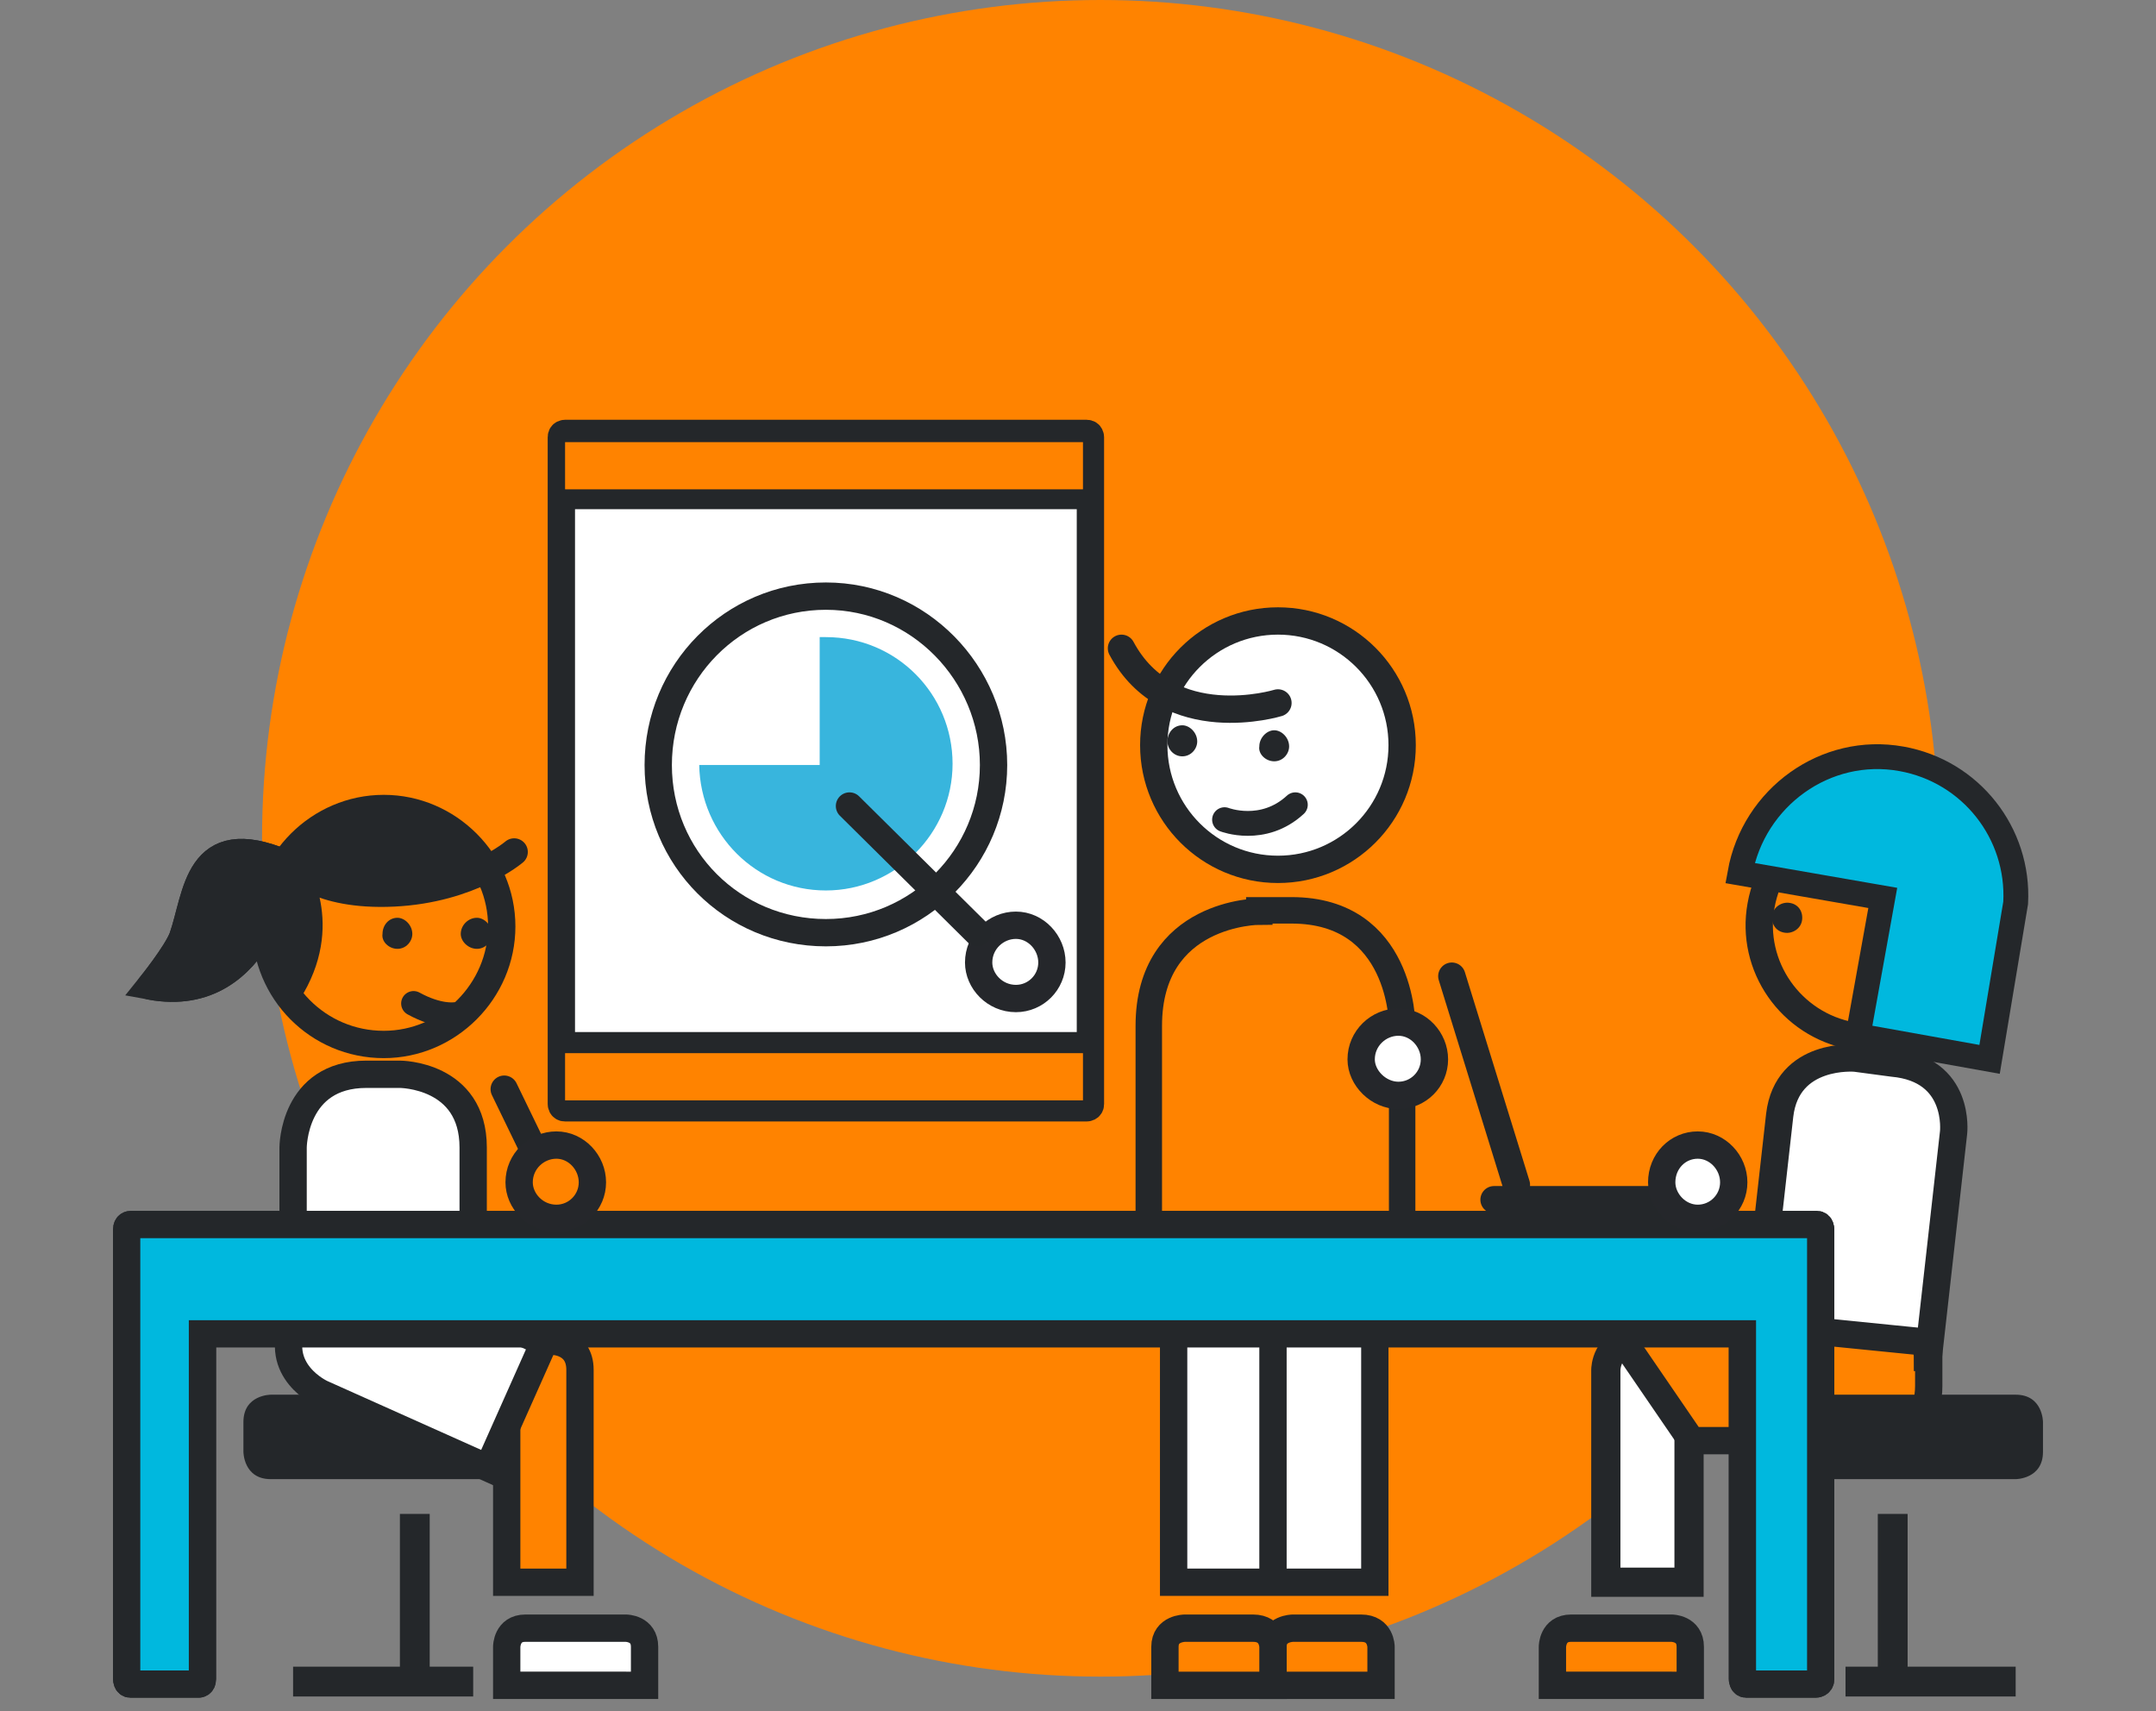 <?xml version="1.0" encoding="utf-8"?>
<!-- Generator: Adobe Illustrator 22.1.0, SVG Export Plug-In . SVG Version: 6.00 Build 0)  -->
<svg version="1.1" id="Layer_1" xmlns="http://www.w3.org/2000/svg" xmlns:xlink="http://www.w3.org/1999/xlink" x="0px" y="0px"
	 viewBox="0 0 173.6 137.8" enable-background="new 0 0 173.6 137.8" xml:space="preserve">
<rect x="0" y="0" width="173.6" height="137.8" fill="#808080" stroke="none"/>
<g>
	<circle fill="#FF8300" cx="88.6" cy="67.5" r="67.5"/>
	<g>
		<path fill="#FFFFFF" stroke="#24272A" stroke-width="2.2" stroke-miterlimit="10" d="M45.5,34.9c0,0-0.3,0-0.3,0.3v53.7
			c0,0,0,0.3,0.3,0.3h42c0,0,0.3,0,0.3-0.3V35.2c0,0,0-0.3-0.3-0.3H45.5z"/>
		<path fill="#FF8300" stroke="#24272A" stroke-width="2.131" stroke-miterlimit="10" d="M101.4,73.4c0,0-8.9,0-8.9,9.2v16.1h20.4
			V82.5c0,0,0-9.2-8.9-9.2H101.4z"/>
		<path fill="#FFFFFF" stroke="#24272A" stroke-width="2.352" stroke-miterlimit="10" d="M133.5,108c0,0,2.5,0,2.5,2.3v17.1h-6.7
			v-17.1c0,0,0-2.3,2.5-2.3H133.5z"/>
		<path fill="#FF8300" stroke="#24272A" stroke-width="2.2" stroke-miterlimit="10" d="M155.2,109.3c0,0,0-4.4-4.4-4.4h-22.2
			l7.6,11.1h14.7c0,0,4.4,0,4.4-4.4V109.3z"/>
		<path fill="#24272A" d="M21.8,112.3c0,0-2.2,0-2.2,2.2v2.4c0,0,0,2.2,2.2,2.2h21.1c0,0,2.2,0,2.2-2.2v-2.4c0,0,0-2.2-2.2-2.2H21.8
			z"/>
		<path fill="#24272A" d="M142.2,112.3c0,0-2.2,0-2.2,2.2v2.4c0,0,0,2.2,2.2,2.2h20.1c0,0,2.2,0,2.2-2.2v-2.4c0,0,0-2.2-2.2-2.2
			H142.2z"/>
		<path fill="#FF8300" stroke="#24272A" stroke-width="2.2" stroke-miterlimit="10" d="M44.5,108c0,0,2.2,0,2.2,2.3v17.1h-5.9v-17.1
			c0,0,0-2.3,2.2-2.3H44.5z"/>
		<path fill="#FFFFFF" stroke="#24272A" stroke-width="2.2" stroke-miterlimit="10" d="M24.6,104.3c0,0,1.8-4,5.8-2.2l13.4,6
			l-4.5,10.1l-13.4-6c0,0-4-1.8-2.2-5.8L24.6,104.3z"/>
		<line fill="none" stroke="#24272A" stroke-width="2.2" x1="45.2" y1="39.9" x2="87.4" y2="39.9"/>
		<line fill="none" stroke="#24272A" stroke-width="2.2" x1="45.2" y1="84.2" x2="87.4" y2="84.2"/>
		
			<line fill="none" stroke="#24272A" stroke-width="2.2" stroke-linecap="round" stroke-linejoin="round" x1="40.6" y1="87.7" x2="43.8" y2="94.3"/>
		<g>
			
				<rect x="94.5" y="102.7" fill="#FFFFFF" stroke="#24272A" stroke-width="2.2" stroke-miterlimit="10" width="16.2" height="24.7"/>
			<line fill="none" stroke="#24272A" stroke-width="2.2" stroke-miterlimit="10" x1="102.5" y1="127.4" x2="102.5" y2="107.7"/>
		</g>
		<path fill="#FFFFFF" stroke="#24272A" stroke-width="2.2" d="M32.2,86.5c0,0,5.9,0,5.9,5.9v14.4H23.6V92.4c0,0,0-5.9,5.9-5.9H32.2
			z"/>
		<path fill="#FFFFFF" stroke="#24272A" stroke-width="2.2" stroke-miterlimit="10" d="M66.5,75.1C74,75.1,80,69,80,61.6
			S74,48,66.5,48S53,54.1,53,61.6S59,75.1,66.5,75.1"/>
		<polyline fill="#24272A" points="34.6,134.2 34.6,121.9 32.2,121.9 32.2,134.2 23.6,134.2 23.6,136.6 23.6,136.6 23.6,136.6 
			38.1,136.6 38.1,136.6 38.1,134.2 		"/>
		<polygon fill="#24272A" points="153.6,134.2 153.6,121.9 151.2,121.9 151.2,134.2 148.6,134.2 148.6,136.6 148.6,136.6 
			148.6,136.6 162.3,136.6 162.3,136.6 162.3,134.2 162.3,134.2 		"/>
		
			<circle fill="#FFFFFF" stroke="#24272A" stroke-width="2.2" stroke-linecap="round" stroke-linejoin="round" cx="102.9" cy="60" r="10"/>
		<path fill="none" stroke="#24272A" stroke-width="2.2" stroke-linecap="round" stroke-linejoin="round" d="M149.1,83.4
			c4.9,0.9,9.6-2.4,10.5-7.4c0.9-5-2.4-9.7-7.3-10.5c-4.9-0.9-9.6,2.4-10.5,7.4C140.9,77.8,144.2,82.5,149.1,83.4z"/>
		<path fill="#FF8300" stroke="#24272A" stroke-width="2.2" stroke-miterlimit="10" d="M30.9,84.1c5.2,0,9.5-4.3,9.5-9.5
			c0-5.2-4.3-9.5-9.5-9.5s-9.5,4.3-9.5,9.5C21.4,79.8,25.6,84.1,30.9,84.1"/>
		<path fill="none" stroke="#24272A" stroke-width="2.2" stroke-linecap="round" stroke-linejoin="round" d="M102.9,56.6
			c0,0-8.8,2.7-12.6-4.4"/>
		<path fill="#24272A" d="M143.7,75.1c0.6,0.1,1.3-0.3,1.4-1c0.1-0.7-0.3-1.3-1-1.4c-0.6-0.1-1.3,0.3-1.4,1
			C142.6,74.4,143,75,143.7,75.1"/>
		<path fill="#24272A" d="M32,76.4c0.7,0,1.2-0.6,1.2-1.2c0-0.7-0.6-1.3-1.2-1.3c-0.7,0-1.2,0.6-1.2,1.3
			C30.7,75.8,31.3,76.4,32,76.4"/>
		<path fill="none" stroke="#24272A" stroke-width="2" stroke-linecap="round" stroke-linejoin="round" d="M98.6,66
			c0,0,3.1,1.2,5.7-1.2"/>
		<path fill="#FFFFFF" stroke="#24272A" stroke-width="2.2" d="M149.4,85.2c0,0-5.5-0.5-6.1,4.6l-1.9,16.9l14,1.4l1.9-16.9
			c0,0,0.6-5.1-4.9-5.6L149.4,85.2z"/>
		<path fill="#FFFFFF" stroke="#24272A" stroke-width="2.2" stroke-miterlimit="10" d="M50.4,131.1c0,0,1.5,0,1.5,1.5v3.1H40.8v-3.1
			c0,0,0-1.5,1.5-1.5H50.4z"/>
		<path fill="#FF8300" stroke="#24272A" stroke-width="2.2" stroke-miterlimit="10" d="M134.6,131.1c0,0,1.5,0,1.5,1.5v3.1H125v-3.1
			c0,0,0-1.5,1.5-1.5H134.6z"/>
		<path fill="#FF8300" stroke="#24272A" stroke-width="2.2" stroke-miterlimit="10" d="M104.1,131.1c0,0-1.6,0-1.6,1.5v3.1h8.7v-3.1
			c0,0,0-1.5-1.6-1.5H104.1z"/>
		<path fill="#FF8300" stroke="#24272A" stroke-width="2.2" stroke-miterlimit="10" d="M95.4,131.1c0,0-1.6,0-1.6,1.5v3.1h8.7v-3.1
			c0,0,0-1.5-1.6-1.5H95.4z"/>
		<path fill="#FFFFFF" stroke="#24272A" stroke-width="2.2" stroke-miterlimit="10" d="M22.9,69.5c0,0-1.6,11.6-10.8,9.9
			c0,0,2.1-2.6,2.6-3.9C15.9,72.1,15.8,66.5,22.9,69.5"/>
		<path fill="#24272A" stroke="#24272A" stroke-width="2.2" stroke-linecap="round" stroke-linejoin="round" d="M22.9,69.5
			c0,0-1.6,11.6-10.8,9.9c0,0,2.1-2.6,2.6-3.9C15.9,72.1,15.8,66.5,22.9,69.5z"/>
		<path fill="#00B8DE" stroke="#24272A" stroke-width="2" d="M162.3,72.7c0.3-5.6-3.6-10.6-9.2-11.6c-6.1-1.1-11.9,3.1-13,9.2
			l11.5,2l-2,11.1l10.6,1.9L162.3,72.7z"/>
		<g>
			<path fill="#00B8DE" stroke="#24272A" stroke-width="2.193" d="M146.6,135.2V106v-1.3V99c0,0,0-0.4-0.3-0.4H10.5
				c0,0-0.3,0-0.3,0.4v5.7v1.3v29.2c0,0,0,0.4,0.3,0.4H16c0,0,0.3,0,0.3-0.4v-28.9h124v28.9c0,0,0,0.4,0.3,0.4h5.6
				C146.2,135.6,146.6,135.6,146.6,135.2"/>
			<path fill="#00B8DE" stroke="#24272A" stroke-width="2.193" d="M146.6,135.2V106v-1.3V99c0,0,0-0.4-0.3-0.4H10.5
				c0,0-0.3,0-0.3,0.4v5.7v1.3v29.2c0,0,0,0.4,0.3,0.4H16c0,0,0.3,0,0.3-0.4v-27.8h124v27.8c0,0,0,0.4,0.3,0.4h5.6
				C146.2,135.6,146.6,135.6,146.6,135.2z"/>
		</g>
		<path fill="#24272A" d="M23.2,79.6c0,0,1.7-2.3,1.8-4c0.1-1.7-0.4-4.3-0.9-5.1s-0.2-0.5-0.2-0.5s2.6,2,5.1,2s5.4-0.1,6.8-0.5
			c1.4-0.4,2.9-1.4,2.9-1.4l-0.9-1.5l-2-1.5l-2.2-1.1l-2.7-0.4l-2.7,0.3l-2,0.8l-1.5,1.3l-1.1,1.2l-0.8,1.3L22,72.9l-0.1,1.7
			l0.1,2.2l0.5,1.5L23.2,79.6z"/>
		<path fill="none" stroke="#24272A" stroke-width="2.2" stroke-linecap="round" stroke-linejoin="round" d="M41.4,68.6
			c0,0-3.5,3-9.7,3.3c-6.2,0.3-8.2-2.2-8.2-2.2s3.1,4.3,0,9.7"/>
		<path fill="#FFFFFF" stroke="#25272B" stroke-width="2.2" stroke-miterlimit="10" d="M112.6,88.2c1.6,0,2.9-1.3,2.9-2.9
			c0-1.6-1.3-3-2.9-3c-1.6,0-3,1.3-3,3C109.6,86.8,111,88.2,112.6,88.2"/>
		<path fill="#FFFFFF" stroke="#25272B" stroke-width="2.2" stroke-miterlimit="10" d="M81.8,80.4c1.6,0,2.9-1.3,2.9-2.9
			c0-1.6-1.3-3-2.9-3c-1.6,0-3,1.3-3,3C78.8,79,80.1,80.4,81.8,80.4"/>
		<path fill="#FF8300" stroke="#25272B" stroke-width="2.2" stroke-miterlimit="10" d="M44.8,98.1c1.6,0,2.9-1.3,2.9-2.9
			c0-1.6-1.3-3-2.9-3c-1.6,0-3,1.3-3,3C41.8,96.7,43.1,98.1,44.8,98.1"/>
		
			<line fill="none" stroke="#24272A" stroke-width="2.2" stroke-linecap="round" stroke-linejoin="round" x1="120.3" y1="96.6" x2="137.9" y2="96.6"/>
		
			<line fill="none" stroke="#24272A" stroke-width="2.2" stroke-linecap="round" stroke-linejoin="round" x1="122.1" y1="95.4" x2="116.9" y2="78.6"/>
		<path fill="#FFFFFF" stroke="#25272B" stroke-width="2.2" stroke-miterlimit="10" d="M136.7,98.1c1.6,0,2.9-1.3,2.9-2.9
			c0-1.6-1.3-3-2.9-3c-1.6,0-2.9,1.3-2.9,3C133.8,96.7,135.1,98.1,136.7,98.1"/>
		<path fill="#38B5DD" d="M66.5,51.3c-0.2,0-0.3,0-0.5,0v10.3h-9.7c0.1,5.6,4.6,10.1,10.2,10.1c5.6,0,10.2-4.6,10.2-10.2
			C76.7,55.9,72.2,51.3,66.5,51.3z"/>
		
			<line fill="none" stroke="#24272A" stroke-width="2.2" stroke-linecap="round" stroke-linejoin="round" x1="68.4" y1="64.9" x2="78.7" y2="75.1"/>
		<path fill="none" stroke="#24272A" stroke-width="2" stroke-linecap="round" stroke-linejoin="round" d="M36.6,81.7
			c0,0-1.3,0.2-3.3-0.9"/>
		<path fill="#24272A" d="M38.4,76.4c0.7,0,1.2-0.6,1.2-1.2c0-0.7-0.6-1.3-1.2-1.3c-0.7,0-1.3,0.6-1.3,1.3
			C37.1,75.8,37.7,76.4,38.4,76.4"/>
		<path fill="#24272A" d="M102.6,61.3c0.7,0,1.2-0.6,1.2-1.2c0-0.7-0.6-1.3-1.2-1.3s-1.2,0.6-1.2,1.3
			C101.3,60.7,101.9,61.3,102.6,61.3"/>
		<path fill="#24272A" d="M95.2,60.9c0.7,0,1.2-0.6,1.2-1.2c0-0.7-0.6-1.3-1.2-1.3c-0.7,0-1.2,0.6-1.2,1.3
			C94,60.3,94.5,60.9,95.2,60.9"/>
		<rect x="45.5" y="35.6" fill="#FF8300" width="41.7" height="3.8"/>
		<rect x="45.5" y="84.8" fill="#FF8300" width="41.7" height="3.8"/>
	</g>
</g>
</svg>
